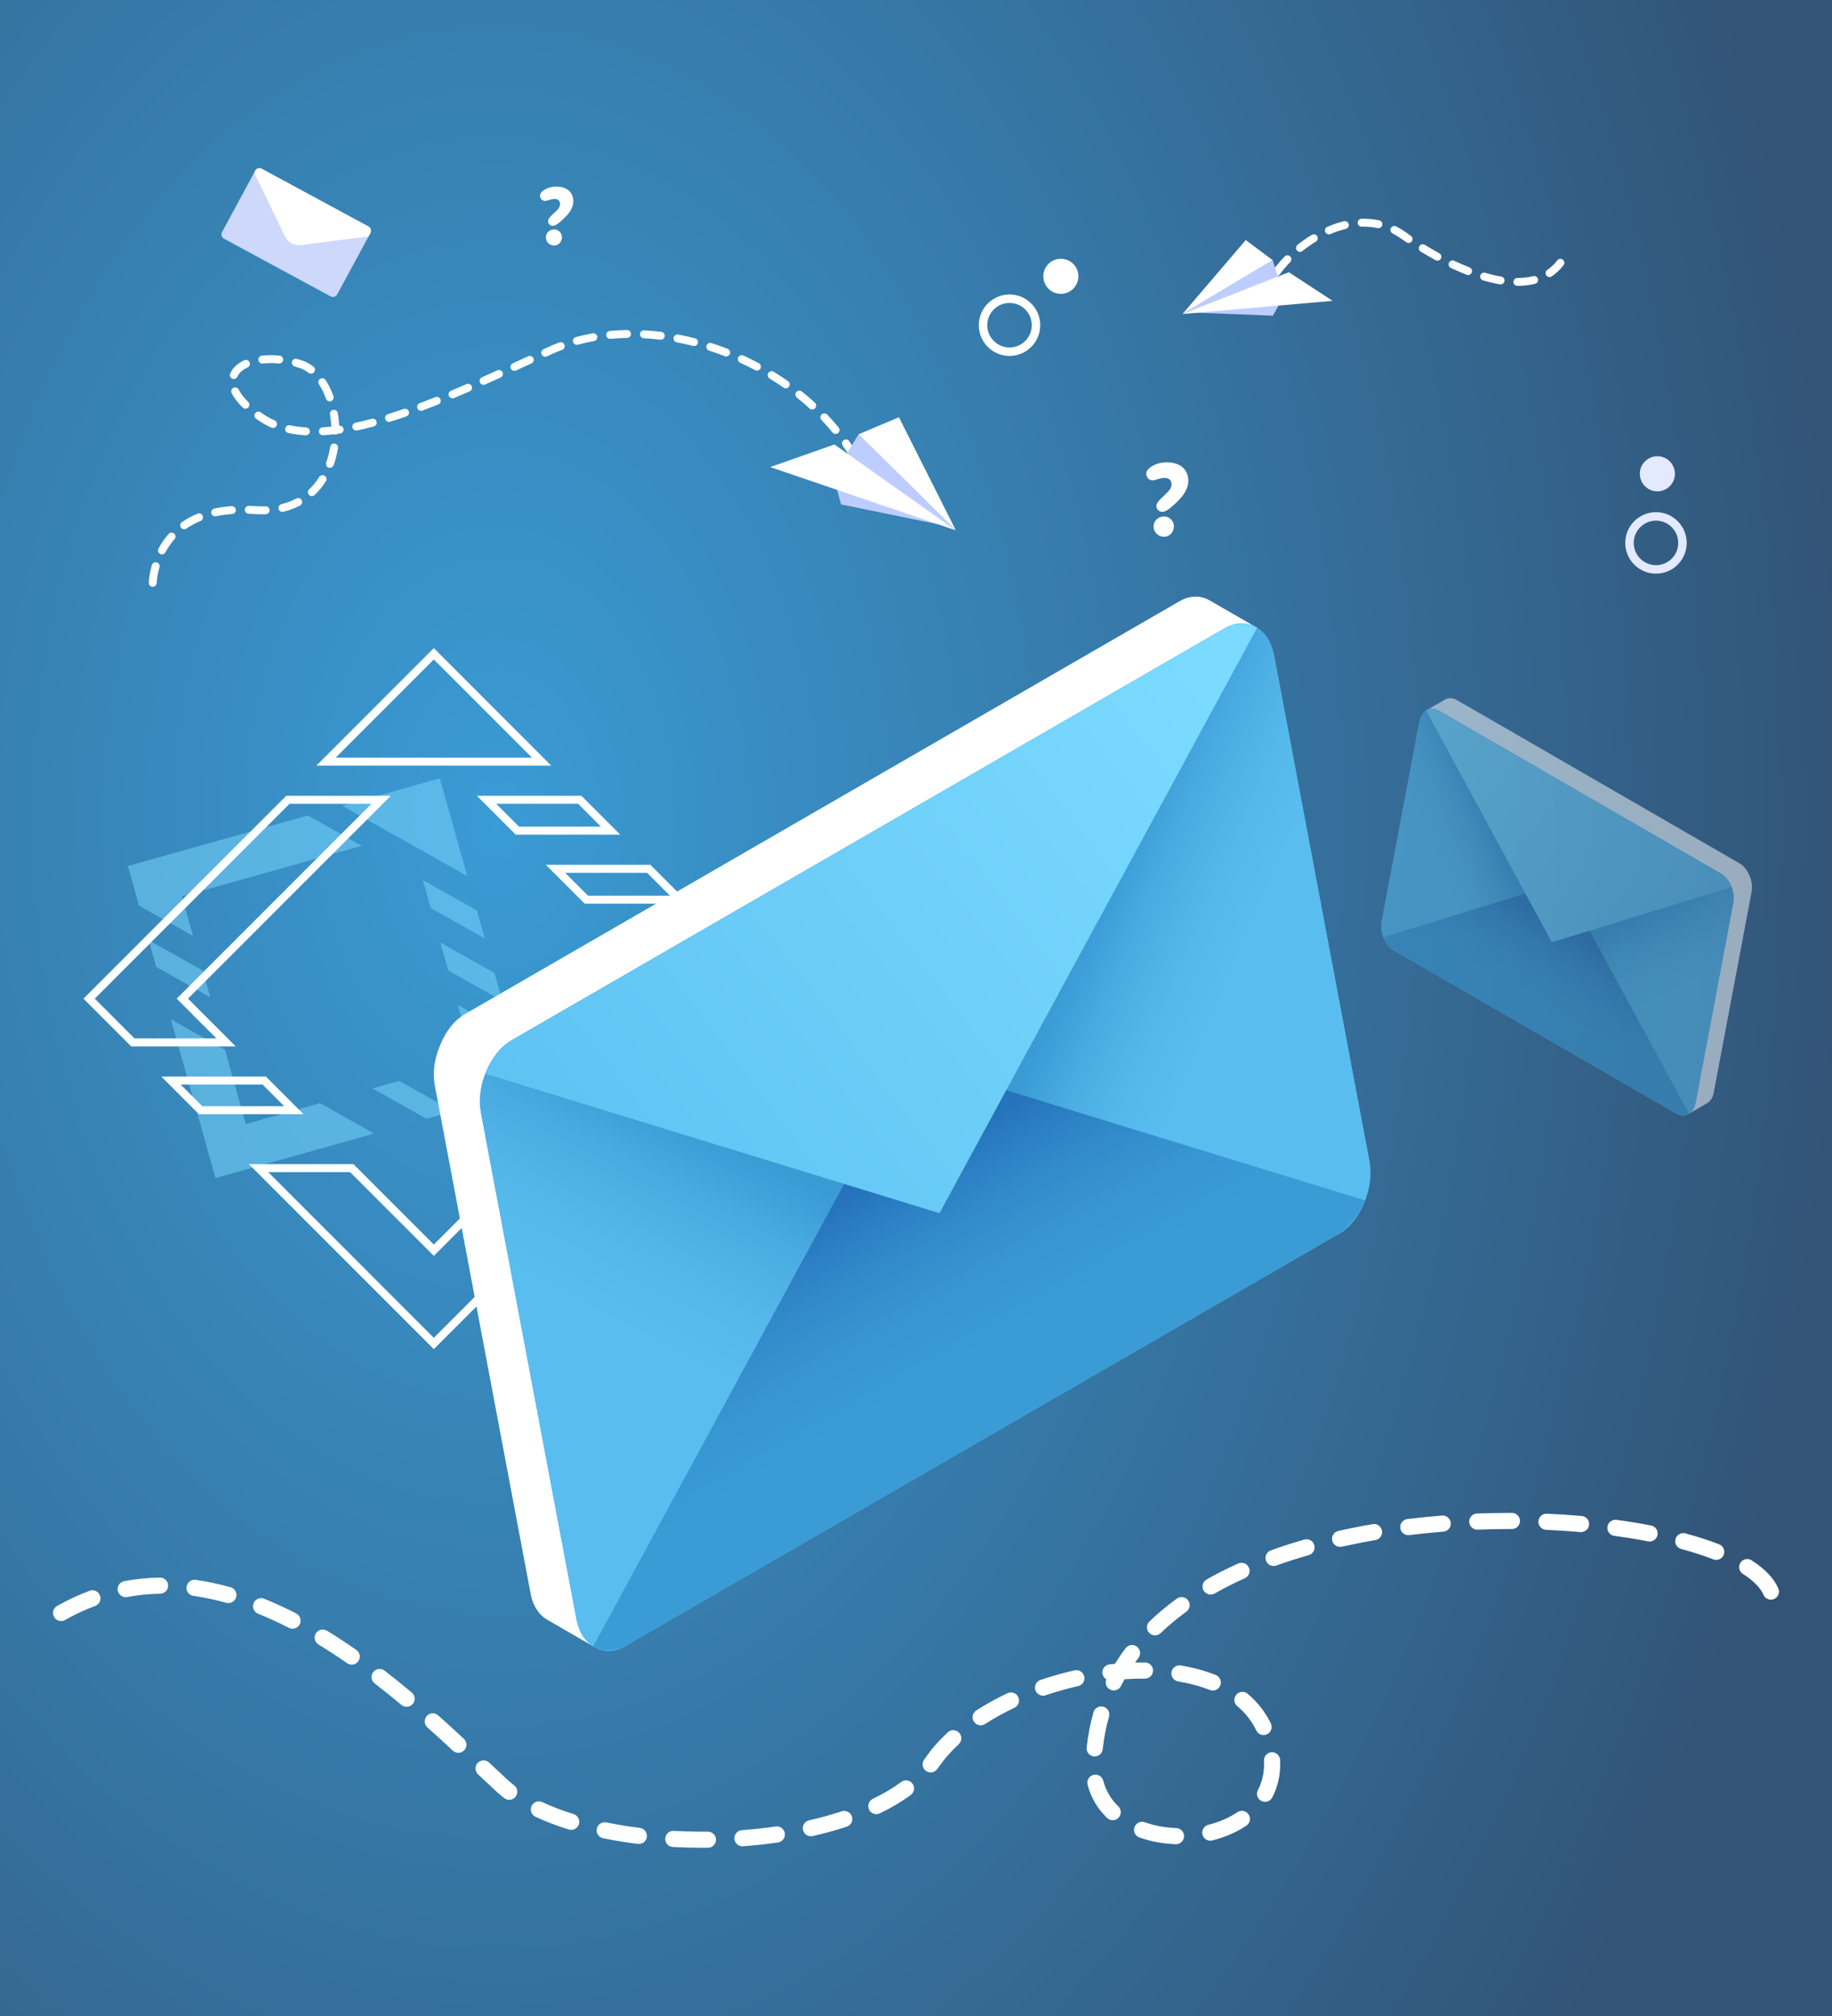 <?xml version="1.0" encoding="utf-8"?>
<!-- Generator: Adobe Illustrator 24.0.1, SVG Export Plug-In . SVG Version: 6.00 Build 0)  -->
<svg version="1.1" id="Layer_1" xmlns="http://www.w3.org/2000/svg" xmlns:xlink="http://www.w3.org/1999/xlink" x="0px" y="0px"
	 viewBox="0 0 1000 1100" style="enable-background:new 0 0 1000 1100;" xml:space="preserve">
<rect x="0" y="0" width="1000" height="1100" fill="#333333" stroke="none"/>
<style type="text/css">
	.st0{fill:url(#SVGID_1_);}
	.st1{opacity:0.5;}
	.st2{fill:#7BDAFF;}
	.st3{fill:#FFFFFF;}
	.st4{fill:url(#SVGID_2_);}
	.st5{fill:url(#SVGID_3_);}
	.st6{fill:url(#SVGID_4_);}
	.st7{fill:url(#SVGID_5_);}
	.st8{fill:url(#SVGID_6_);}
	.st9{fill:url(#SVGID_7_);}
	.st10{fill:url(#SVGID_8_);}
	.st11{fill:url(#SVGID_9_);}
	.st12{fill:url(#SVGID_10_);}
	.st13{fill:url(#SVGID_11_);}
	.st14{fill:#BDCDFF;}
	.st15{fill:#CDD8FA;}
	.st16{fill:#E3EAFF;}
</style>
<radialGradient id="SVGID_1_" cx="111.121" cy="353.45" r="442.974" gradientTransform="matrix(1.667 0 0 2.444 85.909 -416.656)" gradientUnits="userSpaceOnUse">
	<stop  offset="0" style="stop-color:#3A9BD5"/>
	<stop  offset="1" style="stop-color:#325477"/>
</radialGradient>
<rect class="st0" width="1000" height="1100"/>
<g>
	<g>
		<g class="st1">
			<polygon class="st2" points="247.46,606.34 217.96,589.78 203.34,593.89 232.84,610.45 			"/>
			<polygon class="st2" points="240.39,514.31 244.67,529.54 274.17,546.1 269.89,530.87 			"/>
			<polygon class="st2" points="85.25,527.59 114.75,544.15 110.65,529.53 81.15,512.97 			"/>
			<polygon class="st2" points="249.96,548.38 258.4,578.42 236.8,584.49 266.3,601.05 287.9,594.99 279.46,564.94 			"/>
			<polygon class="st2" points="105.36,510.69 99.29,489.09 197.48,461.51 167.98,444.95 69.79,472.53 75.86,494.13 			"/>
			<polygon class="st2" points="174.72,601.93 134.18,613.31 122.79,572.77 93.29,556.21 117.62,642.81 204.22,618.49 			"/>
			<polygon class="st2" points="186.82,439.66 216.32,456.22 225.53,461.4 255.03,477.96 240.07,424.7 			"/>
			<polygon class="st2" points="230.82,480.23 235.1,495.47 264.6,512.03 260.32,496.8 			"/>
		</g>
		<g>
			<path class="st3" d="M365.03,607.92h-57.07l20.52-20.51h57.07L365.03,607.92z M318.5,603.55h44.73l11.79-11.79h-44.73
				L318.5,603.55z"/>
			<path class="st3" d="M376.21,493.07h-57.07l-21.19-21.2h57.06L376.21,493.07z M320.95,488.71h44.73l-12.47-12.48h-44.73
				L320.95,488.71z"/>
			<path class="st3" d="M165.64,607.92h-57.07L88.05,587.4h57.07L165.64,607.92z M110.38,603.55h44.73l-11.79-11.79H98.59
				L110.38,603.55z"/>
			<path class="st3" d="M402,570.95h-57.07l26.05-26.05l-35.38-35.38h57.06l35.38,35.38L402,570.95z M355.46,566.59h44.73
				l21.69-21.69l-31.02-31.02h-44.72l31.01,31.02L355.46,566.59z"/>
			<path class="st3" d="M128.67,570.95H71.6L45.56,544.9l110.68-110.68h57.07L102.62,544.9L128.67,570.95z M73.41,566.59h44.72
				L96.45,544.9l106.32-106.32h-44.73L51.72,544.9L73.41,566.59z"/>
			<path class="st3" d="M236.8,736.14L135.84,635.18h57.06l43.9,43.9l43.9-43.9h57.07L236.8,736.14z M146.37,639.54l90.43,90.43
				l90.43-90.43H282.5l-45.7,45.7l-45.71-45.7H146.37z"/>
			<path class="st3" d="M300.91,417.76H172.69l64.11-64.11L300.91,417.76z M183.22,413.4h107.16l-53.58-53.58L183.22,413.4z"/>
			<path class="st3" d="M338.56,455.41H281.5l-21.19-21.2h57.06L338.56,455.41z M283.3,451.05h44.73l-12.47-12.48h-44.73
				L283.3,451.05z"/>
		</g>
		<g class="st1">
			<path class="st3" d="M955.15,478.27L955.15,478.27L955.15,478.27c-0.04-0.1-0.08-0.21-0.13-0.31c-0.03-0.07-0.06-0.15-0.09-0.22
				c-0.03-0.08-0.06-0.15-0.1-0.23c-1.16-2.75-2.96-5.08-5.19-6.37l-0.63-0.36l0,0l-76.58-44.23l-76.58-44.23l0,0l-0.63-0.36
				c-2.23-1.29-4.47-1.3-6.33-0.29c-0.05,0.02-0.1,0.05-0.15,0.08c-0.05,0.03-0.1,0.05-0.15,0.08l-10.11,5.83l5.83,2.47
				l-20.22,107.23c-0.52,2.77-0.06,5.81,1.1,8.56c0.03,0.08,0.06,0.15,0.09,0.23c0.03,0.07,0.06,0.14,0.09,0.22
				c1.16,2.75,2.96,5.08,5.19,6.37l152.74,88.22l-1.41,6.73l9.58-5.55c0.05-0.03,0.1-0.05,0.15-0.08c1.87-1,3.28-2.97,3.8-5.74
				l20.71-109.79C956.63,483.86,956.22,480.93,955.15,478.27z"/>
			<g>
				
					<linearGradient id="SVGID_2_" gradientUnits="userSpaceOnUse" x1="-7422.643" y1="2117.348" x2="-7203.264" y2="2117.348" gradientTransform="matrix(0.781 0.451 -0.197 1.042 6977.645 1590.92)">
					<stop  offset="0" style="stop-color:#7BDAFF"/>
					<stop  offset="1" style="stop-color:#59BDEF"/>
				</linearGradient>
				<path class="st4" d="M915.05,607.67l-154.42-89.19c-4.67-2.7-7.5-9.93-6.33-16.16l20.41-108.23c1.17-6.23,5.91-9.09,10.58-6.39
					l154.42,89.19c4.67,2.7,7.5,9.93,6.33,16.16l-20.41,108.23C924.46,607.51,919.72,610.37,915.05,607.67z"/>
				
					<linearGradient id="SVGID_3_" gradientUnits="userSpaceOnUse" x1="-7152.107" y1="2233.862" x2="-7271.536" y2="2104.353" gradientTransform="matrix(0.781 0.451 -0.197 1.042 6977.645 1590.92)">
					<stop  offset="0.768" style="stop-color:#59BDEF"/>
					<stop  offset="0.845" style="stop-color:#55B8EB"/>
					<stop  offset="0.932" style="stop-color:#49ABE1"/>
					<stop  offset="1" style="stop-color:#3A9BD5"/>
				</linearGradient>
				<path class="st5" d="M939.08,476.53L862.5,432.3l-24,127.23l75.91,47.79c5.02,2.9,9.97,0.55,11.07-5.25l20.71-109.79
					C947.28,486.47,944.1,479.43,939.08,476.53z"/>
				
					<linearGradient id="SVGID_4_" gradientUnits="userSpaceOnUse" x1="262.518" y1="2233.819" x2="143.09" y2="2104.311" gradientTransform="matrix(-0.781 -0.451 -0.197 1.042 1345.512 -1662.313)">
					<stop  offset="0.768" style="stop-color:#59BDEF"/>
					<stop  offset="0.845" style="stop-color:#55B8EB"/>
					<stop  offset="0.932" style="stop-color:#49ABE1"/>
					<stop  offset="1" style="stop-color:#3A9BD5"/>
				</linearGradient>
				<path class="st6" d="M785.92,388.07l76.58,44.23l-23.85,126.43l-77.4-39.88c-5.02-2.9-8.2-9.95-7.11-15.74l20.71-109.79
					C775.95,387.52,780.91,385.17,785.92,388.07z"/>
				
					<linearGradient id="SVGID_5_" gradientUnits="userSpaceOnUse" x1="-7312.952" y1="2304.766" x2="-7312.952" y2="2119.838" gradientTransform="matrix(0.781 0.451 -0.197 1.042 6977.645 1590.92)">
					<stop  offset="0.768" style="stop-color:#3A9BD5"/>
					<stop  offset="0.839" style="stop-color:#3896D2"/>
					<stop  offset="0.918" style="stop-color:#3189C9"/>
					<stop  offset="1" style="stop-color:#2573BA"/>
				</linearGradient>
				<path class="st7" d="M755.12,511.36c1.25,3.14,3.42,5.92,6.13,7.49l153.16,88.46c2.71,1.57,5.4,1.59,7.48,0.37l-68.62-126.43
					L755.12,511.36z"/>
				
					<linearGradient id="SVGID_6_" gradientUnits="userSpaceOnUse" x1="-7386.233" y1="2028.157" x2="-7197.565" y2="2128.158" gradientTransform="matrix(0.781 0.451 -0.197 1.042 6977.645 1590.92)">
					<stop  offset="0" style="stop-color:#7BDAFF"/>
					<stop  offset="1" style="stop-color:#59BDEF"/>
				</linearGradient>
				<path class="st8" d="M945.22,484.01c-1.25-3.14-3.42-5.92-6.13-7.49l-153.16-88.46c-2.71-1.57-5.4-1.59-7.48-0.37l68.62,126.43
					L945.22,484.01z"/>
			</g>
		</g>
		<g>
			<path class="st3" d="M239.8,571.37L239.8,571.37L239.8,571.37c0.11-0.26,0.21-0.52,0.32-0.78c0.07-0.19,0.15-0.37,0.23-0.56
				c0.08-0.19,0.16-0.38,0.25-0.57c2.92-6.95,7.47-12.83,13.1-16.08l1.59-0.92l0,0l193.46-111.73l193.46-111.73l0,0l1.59-0.92
				c5.63-3.25,11.29-3.27,16-0.73c0.13,0.06,0.26,0.13,0.38,0.2c0.13,0.07,0.26,0.14,0.38,0.21l25.54,14.73l-14.73,6.25
				l51.09,270.87c1.32,6.99,0.15,14.69-2.78,21.63c-0.08,0.2-0.16,0.39-0.24,0.58c-0.08,0.18-0.15,0.37-0.23,0.55
				c-2.92,6.96-7.47,12.83-13.11,16.09L320.26,881.3l3.55,17l-24.19-14.01c-0.13-0.07-0.25-0.13-0.38-0.21
				c-4.72-2.53-8.28-7.5-9.59-14.49l-52.31-277.36C236.07,585.5,237.1,578.11,239.8,571.37z"/>
			<g>
				
					<linearGradient id="SVGID_7_" gradientUnits="userSpaceOnUse" x1="-2875.649" y1="193.642" x2="-2321.459" y2="193.642" gradientTransform="matrix(-0.781 0.451 0.197 1.042 -1562.521 1590.92)">
					<stop  offset="0" style="stop-color:#7BDAFF"/>
					<stop  offset="1" style="stop-color:#59BDEF"/>
				</linearGradient>
				<path class="st9" d="M341.11,898.27l390.1-225.31c11.8-6.81,18.95-25.09,15.99-40.83l-51.57-273.4
					c-2.97-15.73-14.94-22.97-26.73-16.15l-390.1,225.31c-11.8,6.81-18.95,25.09-15.99,40.83l51.57,273.4
					C317.34,897.86,329.31,905.09,341.11,898.27z"/>
				
					<linearGradient id="SVGID_8_" gradientUnits="userSpaceOnUse" x1="-2192.226" y1="487.978" x2="-2493.925" y2="160.814" gradientTransform="matrix(-0.781 0.451 0.197 1.042 -1562.521 1590.92)">
					<stop  offset="0.768" style="stop-color:#59BDEF"/>
					<stop  offset="0.845" style="stop-color:#55B8EB"/>
					<stop  offset="0.932" style="stop-color:#49ABE1"/>
					<stop  offset="1" style="stop-color:#3A9BD5"/>
				</linearGradient>
				<path class="st10" d="M280.39,566.97l193.46-111.73l60.62,321.4L342.7,897.35c-12.68,7.32-25.19,1.39-27.95-13.26l-52.31-277.36
					C259.67,592.1,267.71,574.29,280.39,566.97z"/>
				
					<linearGradient id="SVGID_9_" gradientUnits="userSpaceOnUse" x1="-4206.111" y1="487.667" x2="-4507.807" y2="160.506" gradientTransform="matrix(0.781 -0.451 0.197 1.042 4069.613 -1662.313)">
					<stop  offset="0.768" style="stop-color:#59BDEF"/>
					<stop  offset="0.845" style="stop-color:#55B8EB"/>
					<stop  offset="0.932" style="stop-color:#49ABE1"/>
					<stop  offset="1" style="stop-color:#3A9BD5"/>
				</linearGradient>
				<path class="st11" d="M667.3,343.5L473.84,455.24l60.24,319.38l195.53-100.73c12.68-7.32,20.71-25.13,17.95-39.77l-52.31-277.36
					C692.49,342.12,679.98,336.18,667.3,343.5z"/>
				
					<linearGradient id="SVGID_10_" gradientUnits="userSpaceOnUse" x1="-2598.55" y1="667.092" x2="-2598.55" y2="199.933" gradientTransform="matrix(-0.781 0.451 0.197 1.042 -1562.521 1590.92)">
					<stop  offset="0.768" style="stop-color:#3A9BD5"/>
					<stop  offset="0.839" style="stop-color:#3896D2"/>
					<stop  offset="0.918" style="stop-color:#3189C9"/>
					<stop  offset="1" style="stop-color:#2573BA"/>
				</linearGradient>
				<path class="st12" d="M745.11,654.97c-3.17,7.93-8.64,14.96-15.49,18.91L342.7,897.35c-6.85,3.96-13.64,4.01-18.88,0.94
					l173.35-319.39L745.11,654.97z"/>
				
					<linearGradient id="SVGID_11_" gradientUnits="userSpaceOnUse" x1="-2783.672" y1="-31.671" x2="-2307.06" y2="220.95" gradientTransform="matrix(-0.781 0.451 0.197 1.042 -1562.521 1590.92)">
					<stop  offset="0" style="stop-color:#7BDAFF"/>
					<stop  offset="1" style="stop-color:#59BDEF"/>
				</linearGradient>
				<path class="st13" d="M264.89,585.88c3.17-7.93,8.64-14.96,15.49-18.91L667.3,343.5c6.85-3.96,13.64-4.01,18.88-0.94
					L512.83,661.95L264.89,585.88z"/>
			</g>
		</g>
	</g>
	<g>
		<g>
			<path class="st3" d="M83.36,320.18c-0.04,0-0.08,0-0.11,0c-1.19-0.06-2.1-1.08-2.04-2.26c0.07-1.37,0.38-5.03,1.68-9.59
				c0.33-1.14,1.52-1.81,2.67-1.48c1.14,0.33,1.81,1.52,1.48,2.67c-1.18,4.13-1.46,7.41-1.52,8.63
				C85.45,319.29,84.5,320.18,83.36,320.18z M88.41,302.5c-0.34,0-0.69-0.08-1.01-0.25c-1.05-0.56-1.45-1.87-0.89-2.92
				c1.55-2.9,3.41-5.59,5.53-7.99c0.79-0.89,2.15-0.98,3.04-0.19c0.89,0.79,0.98,2.15,0.19,3.04c-1.9,2.15-3.57,4.56-4.96,7.16
				C89.92,302.09,89.18,302.5,88.41,302.5z M100.54,288.81c-0.68,0-1.35-0.32-1.77-0.93c-0.68-0.98-0.44-2.32,0.54-3
				c2.59-1.8,5.45-3.34,8.51-4.6c1.1-0.45,2.36,0.07,2.81,1.18c0.45,1.1-0.07,2.36-1.18,2.81c-2.77,1.14-5.36,2.54-7.69,4.15
				C101.39,288.69,100.96,288.81,100.54,288.81z M117.44,281.74c-0.99,0-1.89-0.69-2.11-1.7c-0.25-1.16,0.49-2.31,1.66-2.56
				c2.97-0.64,6.14-1.08,9.43-1.31c1.19-0.09,2.22,0.81,2.3,2c0.09,1.19-0.81,2.22-2,2.3c-3.09,0.22-6.06,0.64-8.83,1.23
				C117.74,281.72,117.59,281.74,117.44,281.74z M142.83,280.62c-1.34,0-2.72-0.05-4.1-0.14c-1.01-0.07-2.03-0.12-3.01-0.16
				c-1.19-0.04-2.12-1.04-2.08-2.23c0.04-1.19,1.04-2.11,2.23-2.08c1.03,0.04,2.09,0.09,3.15,0.16c2.02,0.14,4.02,0.17,5.92,0.09
				c1.19-0.05,2.19,0.88,2.24,2.07c0.05,1.19-0.88,2.19-2.07,2.24C144.36,280.61,143.59,280.62,142.83,280.62z M154.15,279.32
				c-0.97,0-1.85-0.66-2.09-1.64c-0.28-1.16,0.42-2.32,1.58-2.61c2.89-0.71,5.62-1.74,8.12-3.06c1.05-0.56,2.36-0.16,2.91,0.89
				c0.56,1.05,0.16,2.36-0.89,2.91c-2.8,1.49-5.87,2.65-9.11,3.44C154.49,279.3,154.32,279.32,154.15,279.32z M170.24,270.71
				c-0.57,0-1.14-0.23-1.57-0.68c-0.82-0.87-0.78-2.23,0.09-3.05c2.06-1.95,3.91-4.2,5.48-6.71c0.63-1.01,1.96-1.31,2.97-0.68
				c1.01,0.63,1.31,1.96,0.68,2.97c-1.77,2.81-3.85,5.35-6.18,7.55C171.3,270.51,170.77,270.71,170.24,270.71z M180.08,255.28
				c-0.24,0-0.49-0.04-0.73-0.13c-1.12-0.4-1.7-1.64-1.3-2.76c0.97-2.7,1.7-5.58,2.18-8.56c0.19-1.18,1.29-1.97,2.47-1.79
				c1.18,0.19,1.97,1.3,1.79,2.47c-0.52,3.24-1.32,6.38-2.38,9.33C181.79,254.73,180.96,255.28,180.08,255.28z M466.81,251.8
				c-0.73,0-1.44-0.37-1.85-1.04c-1.54-2.56-3.21-5.11-4.97-7.58c-0.69-0.97-0.46-2.32,0.5-3.01c0.97-0.69,2.32-0.47,3.01,0.5
				c1.82,2.56,3.56,5.21,5.16,7.86c0.61,1.02,0.28,2.34-0.74,2.96C467.57,251.7,467.19,251.8,466.81,251.8z M166.98,237.52
				c-0.04,0-0.08,0-0.13,0c-3.32-0.19-6.51-0.61-9.48-1.25c-1.16-0.25-1.91-1.4-1.66-2.56c0.25-1.16,1.39-1.91,2.56-1.66
				c2.75,0.59,5.72,0.98,8.82,1.16c1.19,0.07,2.1,1.09,2.03,2.28C169.06,236.63,168.11,237.52,166.98,237.52z M176.21,237.49
				c-1.13,0-2.08-0.89-2.15-2.03c-0.07-1.19,0.84-2.21,2.03-2.28c1.54-0.09,3.13-0.22,4.76-0.39c-0.1-2.24-0.33-4.47-0.7-6.66
				c-0.2-1.17,0.6-2.29,1.77-2.48c1.17-0.2,2.29,0.6,2.48,1.77c0.38,2.24,0.62,4.53,0.74,6.83c1.16-0.14,2.22,0.67,2.39,1.83
				c0.17,1.18-0.65,2.27-1.83,2.44c-0.46,0.07-0.92,0.13-1.38,0.19c-0.35,0.26-0.79,0.41-1.26,0.41c-0.27,0-0.56-0.05-0.82-0.16
				c-2.03,0.23-4.01,0.41-5.92,0.52C176.29,237.49,176.25,237.49,176.21,237.49z M456.11,236.76c-0.62,0-1.23-0.26-1.66-0.78
				c-1.91-2.3-3.95-4.58-6.05-6.78c-0.82-0.86-0.79-2.22,0.07-3.05c0.86-0.82,2.22-0.79,3.05,0.07c2.17,2.27,4.28,4.62,6.25,7
				c0.76,0.92,0.64,2.27-0.28,3.04C457.08,236.6,456.59,236.76,456.11,236.76z M194.49,234.92c-1,0-1.89-0.7-2.11-1.71
				c-0.25-1.16,0.5-2.31,1.66-2.56c2.84-0.6,5.83-1.32,8.88-2.13c1.15-0.31,2.33,0.38,2.64,1.53c0.31,1.15-0.38,2.33-1.53,2.64
				c-3.12,0.83-6.18,1.56-9.09,2.18C194.79,234.9,194.64,234.92,194.49,234.92z M149.04,233.52c-0.29,0-0.58-0.06-0.86-0.18
				c-2.49-1.09-4.86-2.41-7.03-3.91c-0.46-0.32-0.9-0.63-1.34-0.95c-0.97-0.7-1.18-2.05-0.48-3.01c0.7-0.97,2.05-1.18,3.01-0.48
				c0.41,0.3,0.84,0.6,1.27,0.9c1.94,1.35,4.06,2.53,6.29,3.5c1.09,0.48,1.59,1.75,1.11,2.84
				C150.66,233.04,149.87,233.52,149.04,233.52z M212.35,230.2c-0.92,0-1.77-0.59-2.06-1.52c-0.35-1.14,0.28-2.34,1.42-2.7
				c2.8-0.87,5.73-1.83,8.71-2.86c1.12-0.39,2.35,0.21,2.74,1.33c0.39,1.13-0.21,2.35-1.33,2.74c-3.03,1.05-6,2.02-8.85,2.9
				C212.78,230.17,212.56,230.2,212.35,230.2z M229.83,224.18c-0.87,0-1.69-0.53-2.02-1.4c-0.42-1.11,0.15-2.36,1.26-2.77
				c2.75-1.03,5.64-2.15,8.58-3.32c1.11-0.44,2.36,0.1,2.8,1.2c0.44,1.11-0.1,2.36-1.2,2.8c-2.97,1.18-5.88,2.31-8.66,3.35
				C230.34,224.14,230.08,224.18,229.83,224.18z M443.34,223.43c-0.52,0-1.04-0.19-1.45-0.56c-2.22-2.02-4.55-4.01-6.92-5.91
				c-0.93-0.74-1.08-2.1-0.34-3.03c0.74-0.93,2.1-1.08,3.03-0.34c2.45,1.96,4.85,4,7.13,6.09c0.88,0.8,0.94,2.17,0.14,3.05
				C444.51,223.19,443.93,223.43,443.34,223.43z M133.97,222.99c-0.55,0-1.09-0.21-1.51-0.62c-2.72-2.67-4.74-5.32-6.01-7.87
				c-0.53-1.07-0.1-2.36,0.97-2.89c1.07-0.53,2.36-0.1,2.89,0.97c1.06,2.13,2.8,4.39,5.18,6.72c0.85,0.83,0.86,2.2,0.03,3.05
				C135.09,222.77,134.53,222.99,133.97,222.99z M179.97,219c-0.88,0-1.71-0.55-2.03-1.43c-1.04-2.9-2.32-5.54-3.82-7.85
				c-0.65-1-0.36-2.33,0.64-2.98c1-0.65,2.33-0.36,2.98,0.64c1.67,2.58,3.1,5.52,4.25,8.73c0.4,1.12-0.18,2.35-1.3,2.76
				C180.46,218.96,180.21,219,179.97,219z M247,217.34c-0.84,0-1.64-0.5-1.99-1.32c-0.46-1.1,0.06-2.36,1.16-2.82
				c2.7-1.13,5.55-2.34,8.48-3.62c1.09-0.47,2.36,0.03,2.84,1.12c0.47,1.09-0.03,2.36-1.12,2.84c-2.94,1.28-5.81,2.5-8.53,3.64
				C247.56,217.29,247.28,217.34,247,217.34z M428.92,211.89c-0.43,0-0.86-0.13-1.24-0.39c-2.47-1.73-5.03-3.41-7.61-5
				c-1.01-0.62-1.33-1.95-0.71-2.96c0.62-1.01,1.95-1.33,2.96-0.71c2.66,1.63,5.29,3.36,7.83,5.14c0.97,0.68,1.21,2.03,0.53,3
				C430.27,211.57,429.6,211.89,428.92,211.89z M263.96,209.99c-0.82,0-1.61-0.48-1.97-1.28c-0.49-1.09,0-2.36,1.09-2.85
				c2.63-1.17,5.38-2.41,8.41-3.79c1.08-0.49,2.36-0.01,2.85,1.07c0.49,1.08,0.01,2.36-1.07,2.85c-3.04,1.38-5.8,2.62-8.44,3.8
				C264.55,209.93,264.25,209.99,263.96,209.99z M127.63,206.8c-0.28,0-0.57-0.06-0.84-0.17c-1.1-0.47-1.6-1.73-1.14-2.83
				c1.27-2.99,3.94-5.48,7.72-7.23c1.08-0.5,2.36-0.03,2.86,1.06c0.5,1.08,0.03,2.36-1.06,2.86c-2.79,1.29-4.71,3.02-5.56,5
				C129.27,206.3,128.47,206.8,127.63,206.8z M169.78,203.88c-0.46,0-0.92-0.14-1.31-0.44c-1.49-1.14-3.09-2.01-4.73-2.59
				c-0.94-0.33-1.91-0.63-2.87-0.9c-1.15-0.32-1.81-1.51-1.49-2.66c0.32-1.15,1.51-1.81,2.66-1.49c1.05,0.29,2.1,0.62,3.12,0.98
				c2.07,0.72,4.07,1.81,5.93,3.23c0.95,0.72,1.13,2.08,0.4,3.02C171.07,203.58,170.43,203.88,169.78,203.88z M280.8,202.36
				c-0.82,0-1.6-0.47-1.96-1.26c-0.5-1.08-0.02-2.36,1.06-2.86c1.93-0.89,3.86-1.77,5.76-2.65l2.63-1.21
				c1.08-0.5,2.36-0.02,2.86,1.06c0.5,1.08,0.02,2.36-1.06,2.86l-2.63,1.21c-1.91,0.88-3.83,1.76-5.77,2.65
				C281.4,202.29,281.1,202.36,280.8,202.36z M413.18,202.23c-0.34,0-0.69-0.08-1.01-0.26c-2.67-1.42-5.41-2.79-8.16-4.05
				c-1.08-0.5-1.55-1.78-1.06-2.86c0.5-1.08,1.78-1.55,2.86-1.06c2.83,1.3,5.65,2.7,8.39,4.17c1.05,0.56,1.45,1.87,0.89,2.92
				C414.7,201.81,413.95,202.23,413.18,202.23z M143.17,198.36c-1.08,0-2.02-0.81-2.14-1.91c-0.13-1.18,0.72-2.25,1.9-2.38
				c3.05-0.34,6.35-0.36,9.67-0.04c1.19,0.11,2.05,1.17,1.94,2.35c-0.11,1.19-1.17,2.05-2.35,1.94c-3.02-0.29-6.02-0.28-8.78,0.03
				C143.33,198.35,143.25,198.36,143.17,198.36z M297.6,194.65c-0.82,0-1.6-0.47-1.96-1.26c-0.49-1.08-0.02-2.36,1.07-2.86
				c0.97-0.44,1.94-0.88,2.9-1.32c1.86-0.85,3.79-1.64,5.72-2.37c1.11-0.42,2.36,0.14,2.78,1.26c0.42,1.11-0.14,2.36-1.26,2.78
				c-1.85,0.7-3.69,1.46-5.47,2.27c-0.96,0.44-1.92,0.87-2.89,1.32C298.2,194.59,297.9,194.65,297.6,194.65z M396.41,194.5
				c-0.26,0-0.53-0.05-0.78-0.15c-2.82-1.1-5.71-2.13-8.58-3.06c-1.13-0.37-1.75-1.58-1.39-2.71c0.37-1.13,1.58-1.75,2.71-1.39
				c2.95,0.95,5.92,2.01,8.82,3.15c1.11,0.43,1.66,1.68,1.22,2.79C398.08,193.98,397.27,194.5,396.41,194.5z M378.84,188.83
				c-0.18,0-0.36-0.02-0.54-0.07c-2.94-0.76-5.93-1.43-8.88-1.99c-1.17-0.22-1.94-1.35-1.71-2.52c0.22-1.17,1.35-1.94,2.52-1.71
				c3.04,0.58,6.12,1.27,9.15,2.05c1.15,0.3,1.85,1.47,1.55,2.62C380.67,188.18,379.8,188.83,378.84,188.83z M314.87,188.17
				c-0.95,0-1.82-0.63-2.08-1.59c-0.31-1.15,0.36-2.33,1.51-2.65c2.99-0.81,6.08-1.51,9.2-2.07c1.17-0.21,2.29,0.57,2.5,1.74
				c0.21,1.17-0.57,2.29-1.74,2.5c-2.99,0.54-5.96,1.21-8.82,1.99C315.25,188.14,315.06,188.17,314.87,188.17z M360.7,185.37
				c-0.09,0-0.18-0.01-0.27-0.02c-3.02-0.37-6.07-0.65-9.05-0.81c-1.19-0.07-2.1-1.08-2.03-2.27c0.07-1.19,1.08-2.1,2.27-2.03
				c3.09,0.17,6.23,0.45,9.35,0.84c1.18,0.15,2.02,1.22,1.87,2.4C362.7,184.57,361.77,185.37,360.7,185.37z M333.03,184.89
				c-1.1,0-2.04-0.84-2.14-1.95c-0.11-1.19,0.76-2.24,1.94-2.35c3.07-0.29,6.23-0.47,9.39-0.53c1.2-0.01,2.17,0.93,2.19,2.12
				c0.02,1.19-0.93,2.17-2.12,2.19c-3.04,0.05-6.09,0.22-9.06,0.51C333.17,184.88,333.1,184.89,333.03,184.89z"/>
		</g>
		<g>
			<polygon class="st14" points="468.65,236.96 461.67,248.39 521.76,289.39 			"/>
			<polygon class="st14" points="455.47,262.11 459.11,275.22 519.09,287.5 			"/>
			<polygon class="st3" points="521.76,289.39 420.42,254.85 455.47,242.52 			"/>
			<polygon class="st3" points="468.65,236.96 521.76,289.39 490.68,227.66 			"/>
		</g>
		<g>
			<path class="st3" d="M828.28,155.99c-1.19,0-2.15-0.96-2.16-2.15c0-1.19,0.96-2.16,2.15-2.16c3.1,0,6-0.34,8.61-1.02
				c1.15-0.3,2.33,0.4,2.62,1.55c0.3,1.15-0.4,2.33-1.55,2.63C835,155.59,831.74,155.98,828.28,155.99
				C828.28,155.99,828.28,155.99,828.28,155.99z M819.09,155.17c-0.12,0-0.24-0.01-0.36-0.03c-2.94-0.5-6.05-1.23-9.24-2.16
				c-1.14-0.33-1.8-1.53-1.46-2.67c0.33-1.14,1.53-1.8,2.67-1.46c3.03,0.89,5.97,1.58,8.75,2.05c1.17,0.2,1.96,1.31,1.76,2.49
				C821.03,154.42,820.12,155.17,819.09,155.17z M845.82,151.17c-0.69,0-1.37-0.33-1.78-0.94c-0.67-0.98-0.41-2.33,0.57-2.99
				c2.04-1.38,3.86-3.12,5.42-5.16c0.72-0.95,2.08-1.13,3.02-0.4c0.95,0.72,1.13,2.08,0.4,3.02c-1.84,2.41-4,4.46-6.42,6.1
				C846.66,151.05,846.24,151.17,845.82,151.17z M696.79,150.69c-0.43,0-0.87-0.13-1.25-0.4c-0.97-0.69-1.2-2.04-0.5-3.01
				c1.75-2.45,3.82-4.91,6.16-7.31c0.83-0.85,2.2-0.87,3.05-0.04c0.85,0.83,0.87,2.2,0.04,3.05c-2.19,2.24-4.12,4.53-5.74,6.81
				C698.12,150.37,697.46,150.69,696.79,150.69z M801.35,150.07c-0.26,0-0.53-0.05-0.78-0.15c-2.81-1.09-5.71-2.34-8.62-3.72
				c-1.08-0.51-1.54-1.79-1.03-2.87c0.51-1.08,1.79-1.54,2.87-1.03c2.83,1.33,5.64,2.54,8.35,3.6c1.11,0.43,1.66,1.68,1.23,2.79
				C803.03,149.54,802.21,150.07,801.35,150.07z M784.63,142.22c-0.35,0-0.7-0.08-1.03-0.26c-2.69-1.46-5.42-3.04-8.1-4.68
				c-1.02-0.62-1.33-1.95-0.71-2.96c0.62-1.02,1.95-1.33,2.96-0.71c2.62,1.6,5.27,3.14,7.9,4.57c1.05,0.57,1.43,1.88,0.86,2.92
				C786.13,141.81,785.39,142.22,784.63,142.22z M709.6,137.44c-0.63,0-1.26-0.28-1.69-0.81c-0.74-0.93-0.59-2.29,0.34-3.03
				c2.5-1.99,5.12-3.82,7.79-5.45c1.02-0.62,2.34-0.3,2.96,0.72c0.62,1.02,0.3,2.34-0.72,2.96c-2.52,1.53-4.99,3.26-7.35,5.14
				C710.54,137.29,710.07,137.44,709.6,137.44z M768.87,132.58c-0.42,0-0.84-0.12-1.21-0.38c-0.95-0.65-1.91-1.32-2.84-1.98
				c-1.51-1.08-3.09-2.04-4.69-2.85c-1.06-0.54-1.48-1.84-0.95-2.9c0.54-1.06,1.84-1.49,2.9-0.95c1.79,0.91,3.56,1.98,5.24,3.18
				c0.91,0.65,1.84,1.3,2.77,1.93c0.98,0.67,1.23,2.01,0.56,3C770.23,132.25,769.55,132.58,768.87,132.58z M725.36,127.9
				c-0.84,0-1.63-0.49-1.98-1.3c-0.47-1.09,0.03-2.36,1.13-2.83c3.03-1.31,6.09-2.34,9.09-3.06c1.16-0.28,2.32,0.43,2.6,1.59
				c0.28,1.16-0.43,2.32-1.59,2.6c-2.77,0.67-5.59,1.62-8.4,2.83C725.94,127.84,725.65,127.9,725.36,127.9z M752.42,124.51
				c-0.15,0-0.31-0.02-0.46-0.05c-2.78-0.6-5.71-0.86-8.65-0.78c-1.18,0.04-2.18-0.9-2.22-2.09c-0.04-1.19,0.9-2.18,2.09-2.22
				c3.29-0.1,6.58,0.19,9.7,0.87c1.16,0.25,1.9,1.4,1.65,2.56C754.3,123.82,753.41,124.51,752.42,124.51z"/>
		</g>
		<g>
			<polygon class="st14" points="694.71,141.97 697.82,151.77 645.48,171.33 			"/>
			<polygon class="st14" points="699.92,163.14 694.8,172.25 647.83,170.41 			"/>
			<polygon class="st3" points="645.48,171.33 727.39,164.15 703.51,148.53 			"/>
			<polygon class="st3" points="694.71,141.97 645.48,171.33 679.99,130.99 			"/>
		</g>
		<g>
			<path class="st3" d="M627.71,255.15c2.55-1.92,5.6-2.89,9.16-2.89c7.69,0,11.77,4.19,11.77,10.07c0,3.39-1.64,6.84-4.98,10.3
				c-4.24,4.47-7.3,6.67-9.22,6.67c-1.87,0-3.22-1.47-3.22-3.22c0-1.58,1.47-3.17,4.02-5.49c0.17-0.17,0.34-0.34,0.45-0.4
				c2.89-2.66,3.79-4.13,3.79-5.94c0-2.26-1.53-3.51-3.73-3.51c-1.02,0-2.21,0.23-3.62,0.68c-1.41,0.45-2.43,0.68-3.05,0.68
				c-1.58,0-3.39-1.36-3.39-3.62C625.67,257.3,626.35,256.16,627.71,255.15z M635.46,292.88c-3.45,0-5.77-2.6-5.77-5.77
				c0-2.72,2.32-5.32,5.77-5.32c3,0,5.32,2.6,5.32,5.32C640.78,290.22,638.57,292.88,635.46,292.88z"/>
		</g>
		<g>
			<path class="st3" d="M296.39,104.11c2.01-1.52,4.43-2.28,7.25-2.28c6.09,0,9.31,3.31,9.31,7.97c0,2.68-1.3,5.41-3.94,8.14
				c-3.36,3.54-5.77,5.28-7.29,5.28c-1.48,0-2.55-1.16-2.55-2.55c0-1.25,1.16-2.51,3.18-4.34c0.13-0.13,0.27-0.27,0.36-0.31
				c2.28-2.1,3-3.27,3-4.7c0-1.79-1.21-2.77-2.95-2.77c-0.81,0-1.75,0.18-2.86,0.54c-1.12,0.36-1.92,0.54-2.42,0.54
				c-1.25,0-2.69-1.07-2.69-2.86C294.78,105.81,295.32,104.91,296.39,104.11z M302.53,133.95c-2.73,0-4.56-2.06-4.56-4.56
				c0-2.15,1.83-4.21,4.56-4.21c2.37,0,4.21,2.06,4.21,4.21C306.73,131.85,304.99,133.95,302.53,133.95z"/>
		</g>
		<g>
			<path class="st15" d="M202.18,127.14l-18.12,33.52c-0.69,1.28-2.28,1.75-3.56,1.06l-58.26-31.49c-1.28-0.69-1.75-2.28-1.06-3.56
				l18.12-33.52c0.69-1.28,2.28-1.75,3.56-1.06l58.26,31.49C202.4,124.27,202.88,125.87,202.18,127.14z"/>
			<path class="st3" d="M202.18,127.14l-1,1.85l-36.85,4.72c-3.62,0.53-7.17-1.34-8.76-4.64l-16.84-34.86l0.57-1.06
				c0.69-1.28,2.28-1.75,3.56-1.06l58.25,31.49C202.4,124.27,202.87,125.87,202.18,127.14z"/>
		</g>
		<g>
			<path class="st3" d="M551.04,194.22c-9.25,0-16.77-7.52-16.77-16.77c0-9.25,7.52-16.77,16.77-16.77
				c9.25,0,16.77,7.52,16.77,16.77C567.81,186.69,560.29,194.22,551.04,194.22z M551.04,165.29c-6.7,0-12.15,5.45-12.15,12.15
				c0,6.7,5.45,12.15,12.15,12.15c6.7,0,12.15-5.45,12.15-12.15C563.2,170.74,557.74,165.29,551.04,165.29z"/>
		</g>
		<g>
			<path class="st16" d="M903.92,313c-9.25,0-16.77-7.52-16.77-16.77c0-9.25,7.52-16.77,16.77-16.77c9.25,0,16.77,7.52,16.77,16.77
				C920.69,305.48,913.17,313,903.92,313z M903.92,284.08c-6.7,0-12.15,5.45-12.15,12.15c0,6.7,5.45,12.15,12.15,12.15
				c6.7,0,12.15-5.45,12.15-12.15C916.07,289.53,910.62,284.08,903.92,284.08z"/>
		</g>
		<path class="st3" d="M588.64,150.76c0,5.29-4.29,9.57-9.57,9.57c-5.29,0-9.57-4.29-9.57-9.57c0-5.29,4.29-9.57,9.57-9.57
			C584.35,141.18,588.64,145.47,588.64,150.76z"/>
		<path class="st16" d="M914.26,258.52c0,5.29-4.29,9.58-9.57,9.58c-5.29,0-9.58-4.29-9.58-9.58c0-5.29,4.29-9.58,9.58-9.58
			C909.97,248.95,914.26,253.24,914.26,258.52z"/>
	</g>
	<g>
		<path class="st3" d="M383.38,1008.22c-5.37,0-10.78-0.15-16.1-0.43c-2.43-0.13-4.29-2.21-4.16-4.64c0.13-2.43,2.22-4.3,4.64-4.16
			c6.14,0.33,12.39,0.47,18.6,0.41c0.02,0,0.03,0,0.05,0c2.41,0,4.38,1.94,4.41,4.36c0.03,2.43-1.93,4.43-4.36,4.45
			C385.43,1008.22,384.4,1008.22,383.38,1008.22z M405.27,1007.41c-2.28,0-4.22-1.76-4.39-4.08c-0.18-2.43,1.64-4.54,4.06-4.72
			c6.26-0.47,12.47-1.15,18.47-2.02c2.41-0.34,4.64,1.32,4.99,3.73c0.35,2.41-1.32,4.64-3.73,4.99c-6.2,0.9-12.62,1.6-19.08,2.08
			C405.49,1007.4,405.38,1007.41,405.27,1007.41z M641.91,1006.27c-0.05,0-0.11,0-0.16,0c-7-0.26-13.67-1.5-19.82-3.69
			c-2.29-0.82-3.49-3.34-2.67-5.63c0.82-2.29,3.34-3.49,5.63-2.67c5.3,1.89,11.08,2.96,17.18,3.18c2.43,0.09,4.33,2.13,4.24,4.56
			C646.23,1004.41,644.27,1006.27,641.91,1006.27z M348.72,1006.13c-0.18,0-0.36-0.01-0.55-0.03c-6.53-0.81-12.91-1.85-18.98-3.09
			c-2.38-0.49-3.92-2.82-3.43-5.2c0.49-2.38,2.82-3.92,5.2-3.43c5.84,1.2,12,2.2,18.29,2.98c2.42,0.3,4.13,2.5,3.83,4.91
			C352.81,1004.5,350.91,1006.13,348.72,1006.13z M660.64,1004.34c-1.98,0-3.77-1.34-4.27-3.34c-0.59-2.36,0.85-4.75,3.21-5.34
			c5.98-1.5,11.32-3.8,15.86-6.85c2.02-1.36,4.76-0.82,6.11,1.2c1.36,2.02,0.82,4.76-1.2,6.12c-5.39,3.62-11.66,6.34-18.63,8.08
			C661.35,1004.3,661,1004.34,660.64,1004.34z M442.62,1001.93c-2.01,0-3.83-1.39-4.29-3.43c-0.54-2.37,0.95-4.73,3.32-5.27
			c6.23-1.41,12.22-3.07,17.79-4.91c2.31-0.76,4.8,0.49,5.57,2.8c0.76,2.31-0.49,4.8-2.8,5.57c-5.84,1.94-12.1,3.67-18.61,5.14
			C443.27,1001.9,442.94,1001.93,442.62,1001.93z M311.78,998.44c-0.43,0-0.87-0.07-1.31-0.2c-6.57-2.04-12.69-4.38-18.19-6.96
			c-2.2-1.03-3.15-3.66-2.12-5.86c1.03-2.2,3.66-3.15,5.86-2.12c5.13,2.41,10.88,4.6,17.06,6.52c2.32,0.72,3.62,3.19,2.9,5.51
			C315.4,997.22,313.65,998.44,311.78,998.44z M607.36,993.18c-1.1,0-2.21-0.41-3.06-1.24c-5.24-5.06-8.82-11.16-10.63-18.12
			c-0.62-2.35,0.79-4.76,3.15-5.38c2.35-0.62,4.76,0.79,5.38,3.15c1.4,5.38,4.17,10.09,8.23,14.01c1.75,1.69,1.8,4.48,0.11,6.23
			C609.66,992.73,608.51,993.18,607.36,993.18z M478.35,989.88c-1.64,0-3.21-0.92-3.97-2.49c-1.06-2.19-0.14-4.83,2.06-5.88
			c5.8-2.8,11.02-5.9,15.49-9.22c1.96-1.45,4.71-1.04,6.16,0.92c1.45,1.95,1.04,4.71-0.92,6.16c-4.92,3.65-10.61,7.04-16.91,10.07
			C479.64,989.74,478.99,989.88,478.35,989.88z M690.54,983.14c-0.69,0-1.39-0.16-2.04-0.5c-2.16-1.13-2.99-3.79-1.86-5.95
			c2.23-4.26,3.36-9.02,3.36-14.15c0-0.6-0.02-1.22-0.05-1.84c-0.12-2.43,1.75-4.5,4.18-4.62c2.42-0.11,4.5,1.75,4.62,4.18
			c0.04,0.76,0.06,1.53,0.06,2.28c0,6.57-1.47,12.7-4.36,18.23C693.66,982.28,692.13,983.14,690.54,983.14z M277.96,982.04
			c-0.94,0-1.88-0.3-2.68-0.91c-1.57-1.21-3.06-2.46-4.44-3.73c-3.13-2.88-6.6-6.15-9.89-9.26c-1.77-1.67-1.85-4.46-0.18-6.23
			c1.67-1.77,4.46-1.85,6.23-0.18c3.27,3.09,6.72,6.34,9.81,9.18c1.19,1.09,2.48,2.18,3.84,3.23c1.93,1.48,2.29,4.25,0.8,6.18
			C280.58,981.45,279.28,982.04,277.96,982.04z M508,967.11c-0.92,0-1.84-0.28-2.63-0.88c-1.95-1.46-2.35-4.22-0.89-6.17
			c0.32-0.42,0.62-0.85,0.93-1.28c3.26-4.69,7.28-9.25,11.94-13.56c1.79-1.65,4.58-1.54,6.23,0.25c1.65,1.79,1.54,4.58-0.25,6.23
			c-4.2,3.87-7.79,7.95-10.69,12.12c-0.36,0.51-0.73,1.02-1.1,1.53C510.67,966.5,509.35,967.11,508,967.11z M597.54,958.37
			c-0.15,0-0.31-0.01-0.46-0.02c-2.42-0.25-4.18-2.42-3.92-4.84c0.69-6.59,1.94-13.07,3.71-19.24c0.67-2.34,3.11-3.69,5.45-3.02
			c2.34,0.67,3.69,3.11,3.02,5.45c-1.63,5.68-2.78,11.64-3.42,17.72C601.68,956.68,599.77,958.37,597.54,958.37z M250.2,956.39
			c-1.07,0-2.15-0.39-3-1.18c-5.01-4.66-9.56-8.81-13.9-12.67c-1.82-1.62-1.98-4.4-0.36-6.22c1.62-1.82,4.4-1.98,6.22-0.36
			c4.39,3.91,8.98,8.09,14.04,12.8c1.78,1.66,1.88,4.45,0.23,6.23C252.56,955.92,251.38,956.39,250.2,956.39z M689.72,946.71
			c-1.64,0-3.21-0.92-3.97-2.5c-2.43-5.05-5.93-9.53-10.4-13.31c-1.86-1.57-2.09-4.35-0.52-6.21c1.57-1.86,4.35-2.09,6.21-0.52
			c5.42,4.58,9.68,10.04,12.65,16.21c1.06,2.19,0.13,4.83-2.06,5.88C691.01,946.57,690.36,946.71,689.72,946.71z M535.31,941.38
			c-1.45,0-2.86-0.71-3.71-2.02c-1.32-2.05-0.73-4.77,1.32-6.09c5.25-3.39,10.99-6.55,17.04-9.4c2.2-1.04,4.83-0.09,5.86,2.11
			c1.04,2.2,0.09,4.83-2.11,5.86c-5.7,2.68-11.09,5.65-16.02,8.83C536.95,941.15,536.12,941.38,535.31,941.38z M221.93,931.29
			c-1,0-2-0.34-2.82-1.03c-4.94-4.13-9.85-8.08-14.59-11.73c-1.93-1.49-2.29-4.25-0.8-6.18c1.49-1.93,4.25-2.28,6.18-0.8
			c4.83,3.72,9.83,7.75,14.86,11.95c1.87,1.56,2.12,4.34,0.55,6.21C224.44,930.75,223.19,931.29,221.93,931.29z M569.35,925.22
			c-1.83,0-3.55-1.16-4.17-2.99c-0.78-2.3,0.45-4.81,2.76-5.59c6.07-2.06,12.34-3.82,18.63-5.24c2.37-0.54,4.73,0.95,5.27,3.33
			c0.54,2.37-0.95,4.73-3.33,5.27c-5.99,1.35-11.96,3.03-17.74,4.99C570.3,925.14,569.82,925.22,569.35,925.22z M661.98,922.44
			c-0.55,0-1.1-0.1-1.64-0.32c-5.18-2.07-10.99-3.65-17.27-4.69c-2.4-0.4-4.03-2.67-3.63-5.07c0.4-2.4,2.67-4.02,5.07-3.63
			c6.91,1.15,13.34,2.9,19.1,5.2c2.26,0.9,3.36,3.47,2.45,5.73C665.39,921.39,663.73,922.44,661.98,922.44z M607.96,922.36
			c-0.67,0-1.34-0.15-1.98-0.47c-2.06-1.04-2.96-3.48-2.11-5.58c-1.13-0.68-1.95-1.86-2.11-3.28c-0.28-2.42,1.46-4.6,3.88-4.88
			c0.98-0.11,1.96-0.21,2.93-0.31c1.8-2.91,3.75-5.76,5.83-8.52c1.46-1.94,4.23-2.33,6.17-0.87c1.94,1.46,2.33,4.23,0.87,6.17
			c-0.63,0.84-1.25,1.68-1.85,2.53c1.83-0.05,3.64-0.07,5.44-0.05c2.43,0.02,4.39,2.02,4.36,4.45c-0.02,2.42-1.99,4.36-4.4,4.36
			c-0.02,0-0.03,0-0.04,0c-3.63-0.04-7.33,0.08-11.09,0.33c-0.68,1.22-1.33,2.45-1.96,3.68
			C611.13,921.47,609.57,922.36,607.96,922.36z M191.98,908.28c-0.87,0-1.74-0.26-2.51-0.79c-5.25-3.65-10.5-7.08-15.6-10.19
			c-2.08-1.27-2.74-3.98-1.47-6.06c1.27-2.08,3.98-2.74,6.06-1.47c5.25,3.2,10.65,6.72,16.04,10.48c2,1.39,2.49,4.13,1.1,6.13
			C194.74,907.62,193.37,908.28,191.98,908.28z M630.47,892.31c-1.16,0-2.32-0.45-3.18-1.36c-1.68-1.76-1.63-4.55,0.13-6.23
			c4.53-4.35,9.56-8.54,14.95-12.46c1.97-1.43,4.72-1,6.16,0.97c1.43,1.97,1,4.72-0.97,6.16c-5.07,3.68-9.79,7.62-14.03,11.69
			C632.66,891.9,631.57,892.31,630.47,892.31z M159.68,888.69c-0.68,0-1.36-0.16-2.01-0.49c-5.65-2.9-11.3-5.49-16.8-7.71
			c-2.26-0.91-3.35-3.48-2.44-5.73c0.91-2.26,3.48-3.35,5.73-2.44c5.74,2.32,11.64,5.02,17.52,8.04c2.17,1.11,3.02,3.77,1.91,5.93
			C162.83,887.82,161.28,888.69,159.68,888.69z M33.36,884.49c-1.54,0-3.03-0.8-3.84-2.24c-1.2-2.12-0.45-4.81,1.67-6
			c5.77-3.26,11.73-6.05,17.72-8.27c2.28-0.85,4.82,0.31,5.67,2.59c0.85,2.28-0.31,4.82-2.59,5.67c-5.55,2.06-11.09,4.65-16.46,7.68
			C34.84,884.31,34.09,884.49,33.36,884.49z M124.66,874.7c-0.39,0-0.79-0.05-1.19-0.16c-6.03-1.69-12.05-2.96-17.89-3.78
			c-2.41-0.34-4.09-2.57-3.75-4.98c0.34-2.41,2.57-4.09,4.98-3.75c6.22,0.87,12.63,2.23,19.03,4.02c2.34,0.66,3.71,3.09,3.06,5.43
			C128.35,873.42,126.58,874.7,124.66,874.7z M966.65,872.83c-1.7,0-3.32-0.99-4.04-2.65c-1.68-3.86-5.47-7.7-11.27-11.41
			c-2.05-1.31-2.64-4.04-1.33-6.09c1.31-2.05,4.04-2.64,6.09-1.33c7.29,4.68,12.2,9.83,14.59,15.31c0.97,2.23-0.05,4.83-2.28,5.8
			C967.83,872.71,967.24,872.83,966.65,872.83z M68.61,871.47c-2.08,0-3.93-1.48-4.33-3.6c-0.45-2.39,1.13-4.69,3.52-5.14
			c6.36-1.19,12.93-1.84,19.5-1.95c2.44-0.04,4.44,1.91,4.47,4.34c0.04,2.43-1.91,4.44-4.34,4.47c-6.08,0.09-12.15,0.7-18.02,1.8
			C69.15,871.44,68.88,871.47,68.61,871.47z M660.84,870.05c-1.53,0-3.02-0.8-3.84-2.23c-1.2-2.12-0.46-4.81,1.66-6.01
			c5.4-3.07,11.19-6,17.21-8.71c2.22-1,4.83-0.01,5.83,2.21c1,2.22,0.01,4.83-2.21,5.83c-5.77,2.6-11.32,5.4-16.48,8.34
			C662.32,869.86,661.58,870.05,660.84,870.05z M695.2,854.47c-1.81,0-3.5-1.12-4.15-2.92c-0.82-2.29,0.37-4.81,2.66-5.64
			c5.84-2.1,11.99-4.08,18.26-5.87c2.34-0.67,4.78,0.69,5.45,3.03c0.67,2.34-0.69,4.78-3.03,5.45c-6.09,1.74-12.04,3.66-17.7,5.69
			C696.2,854.38,695.69,854.47,695.2,854.47z M936.8,851.14c-0.53,0-1.07-0.1-1.59-0.3c-5.24-2.04-11.14-3.94-17.52-5.67
			c-2.35-0.63-3.74-3.05-3.11-5.4c0.63-2.35,3.06-3.74,5.4-3.11c6.68,1.8,12.88,3.81,18.41,5.96c2.27,0.88,3.39,3.43,2.51,5.7
			C940.23,850.07,938.56,851.14,936.8,851.14z M731.49,844.03c-2.02,0-3.84-1.39-4.3-3.44c-0.53-2.38,0.96-4.73,3.33-5.26
			c6.08-1.36,12.39-2.61,18.76-3.7c2.4-0.41,4.67,1.2,5.09,3.6c0.41,2.4-1.2,4.68-3.6,5.09c-6.22,1.06-12.38,2.28-18.31,3.61
			C732.13,844,731.81,844.03,731.49,844.03z M900.43,841.1c-0.28,0-0.56-0.03-0.84-0.08c-5.88-1.14-12.06-2.15-18.4-3.01
			c-2.41-0.33-4.1-2.55-3.77-4.96c0.33-2.41,2.54-4.1,4.96-3.77c6.5,0.88,12.85,1.92,18.89,3.09c2.39,0.46,3.95,2.77,3.49,5.16
			C904.34,839.64,902.5,841.1,900.43,841.1z M768.72,837.64c-2.19,0-4.09-1.64-4.37-3.87c-0.3-2.42,1.42-4.61,3.83-4.91
			c6.23-0.77,12.62-1.41,18.99-1.92c2.41-0.19,4.55,1.62,4.74,4.04c0.19,2.43-1.62,4.55-4.04,4.74c-6.25,0.5-12.51,1.13-18.61,1.88
			C769.08,837.62,768.9,837.64,768.72,837.64z M863.01,835.97c-0.13,0-0.26-0.01-0.39-0.02c-6.11-0.53-12.39-0.94-18.66-1.22
			c-2.43-0.11-4.32-2.16-4.21-4.59c0.11-2.43,2.17-4.31,4.6-4.21c6.39,0.28,12.8,0.7,19.04,1.24c2.43,0.21,4.22,2.35,4.01,4.77
			C867.2,834.24,865.27,835.97,863.01,835.97z M806.38,834.63c-2.36,0-4.31-1.86-4.4-4.24c-0.09-2.43,1.8-4.48,4.24-4.57
			c5.9-0.22,11.89-0.34,17.8-0.34l1.27,0c2.43,0.01,4.4,1.99,4.39,4.42c-0.01,2.43-1.98,4.39-4.41,4.39c-0.01,0-0.01,0-0.01,0
			l-1.25,0c-5.8,0-11.68,0.11-17.47,0.33C806.49,834.63,806.44,834.63,806.38,834.63z"/>
	</g>
</g>
</svg>
